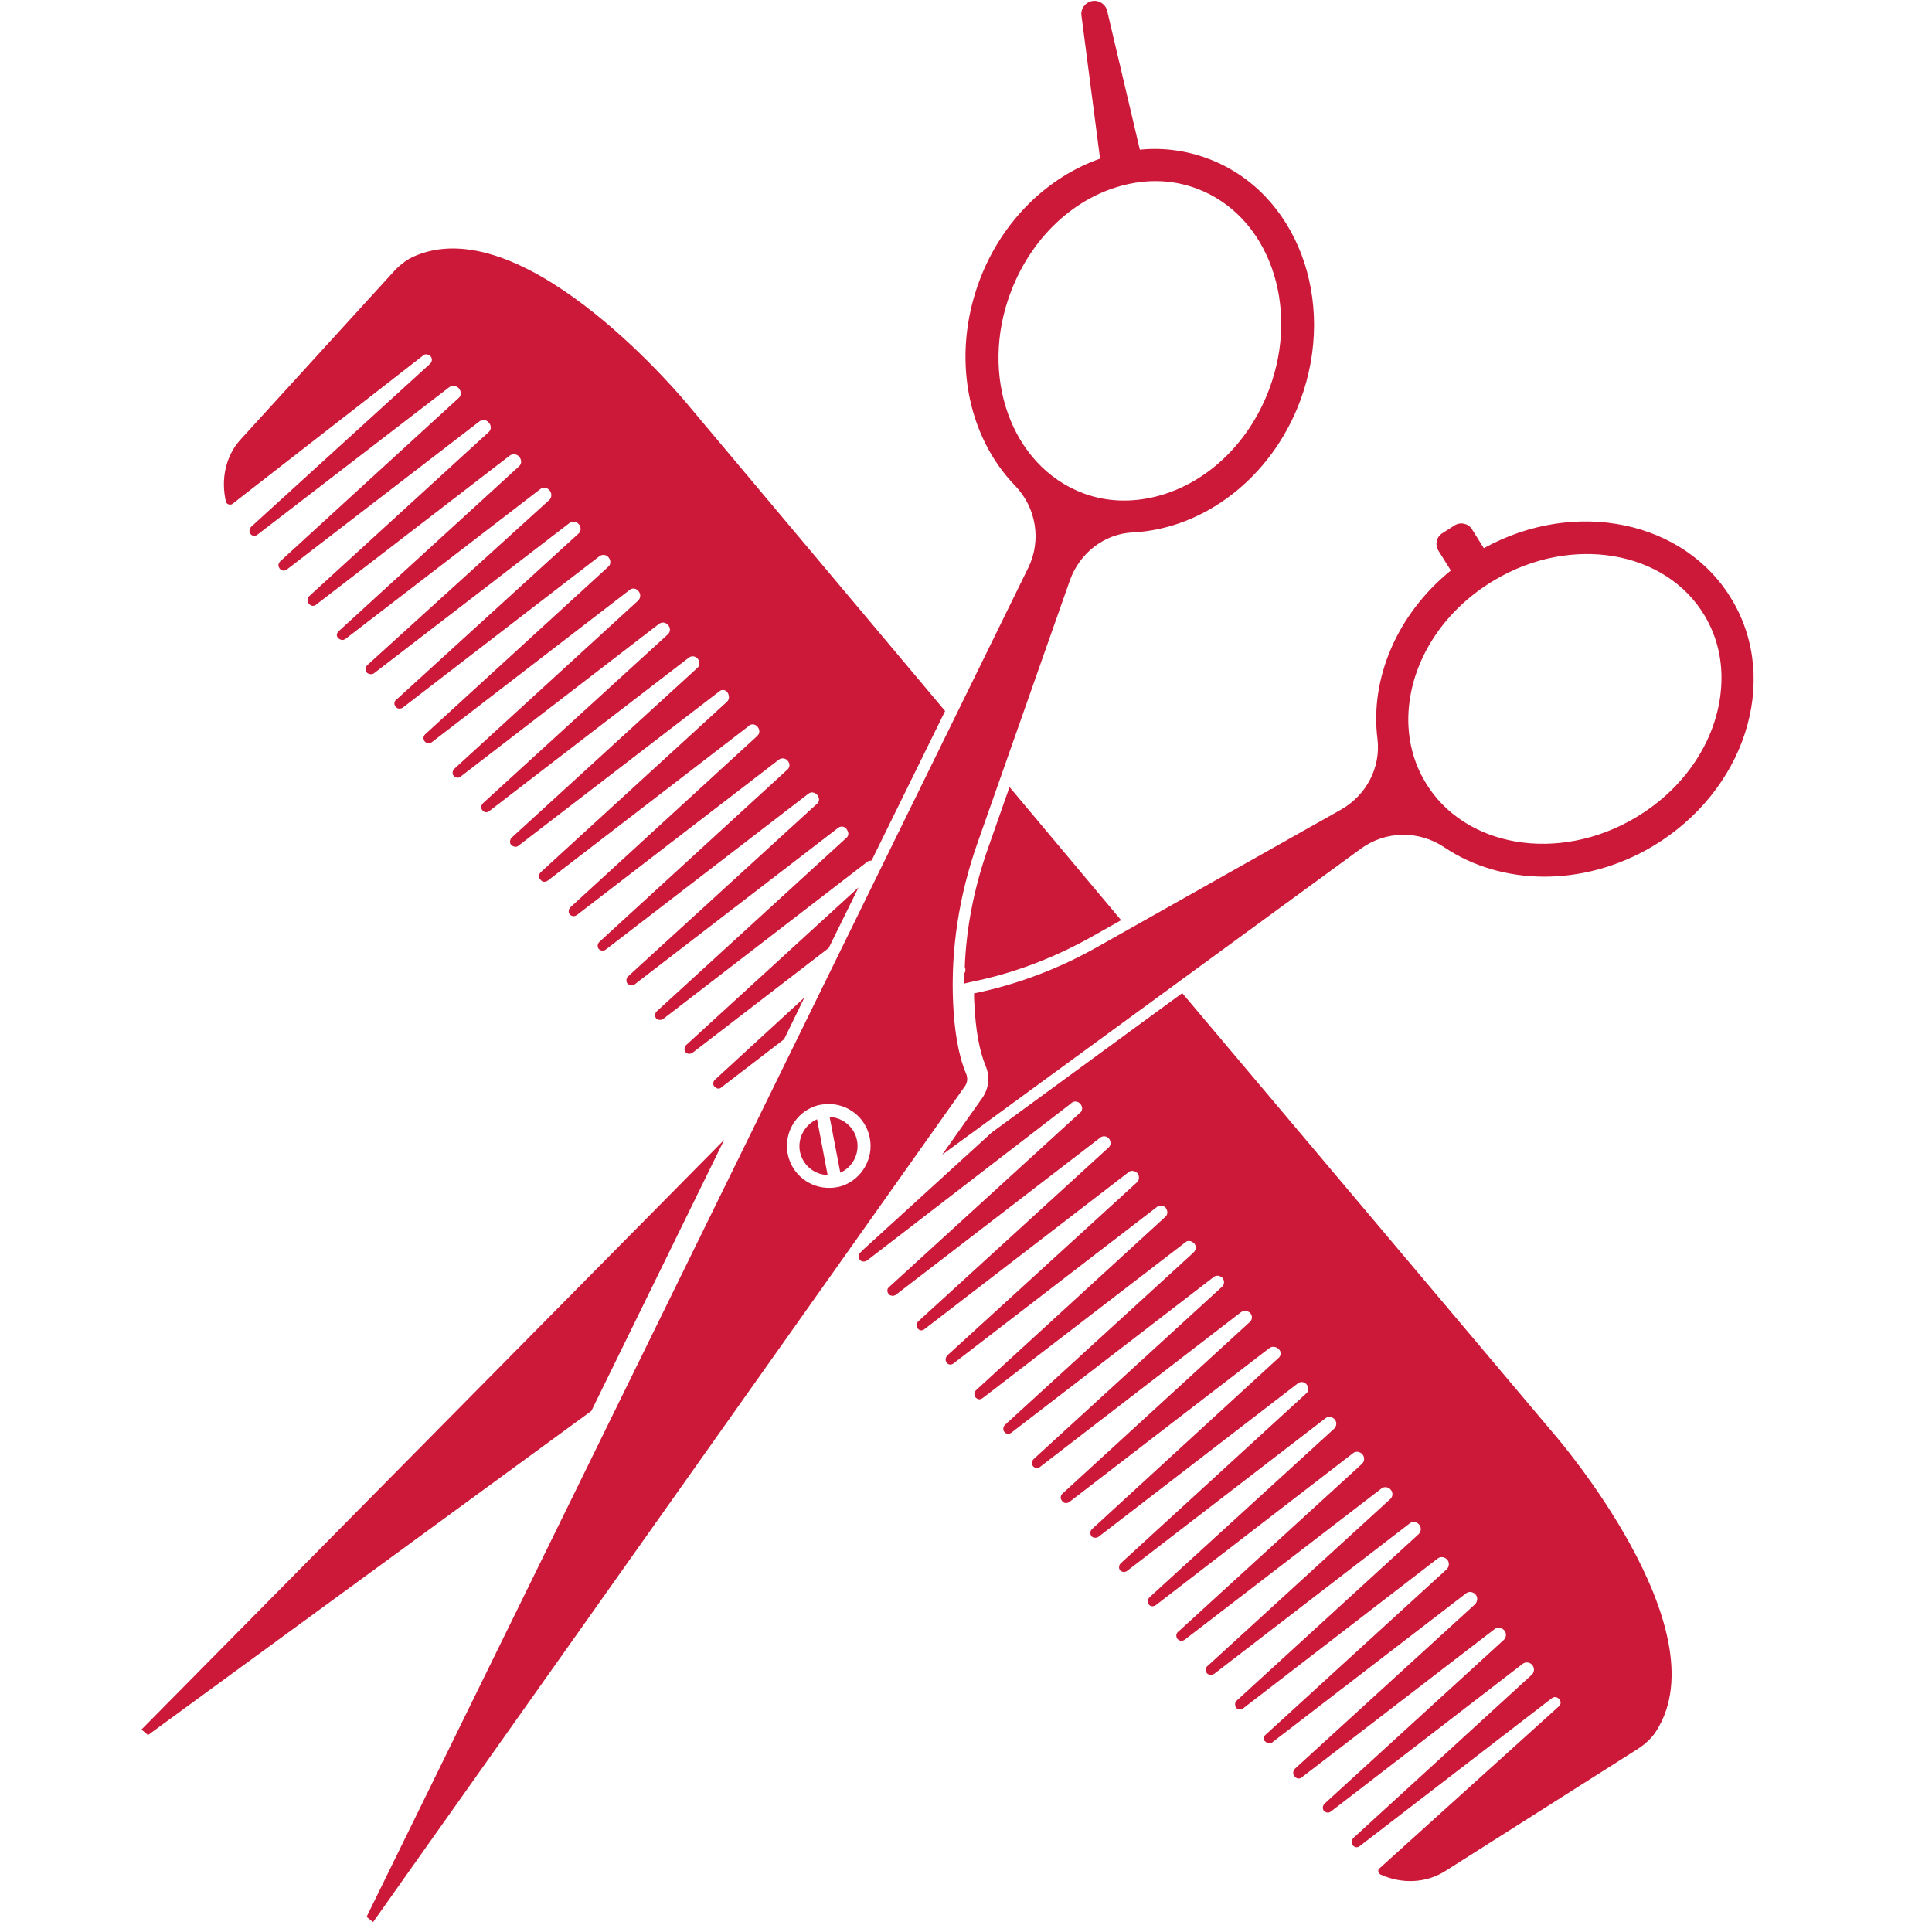 <svg xmlns="http://www.w3.org/2000/svg" xmlns:xlink="http://www.w3.org/1999/xlink" width="65" zoomAndPan="magnify" viewBox="0 0 48.75 48.75" height="65" preserveAspectRatio="xMidYMid meet" version="1.0"><defs><clipPath id="17923a1c75"><path d="M 3.57 0 L 44.609 0 L 44.609 48.492 L 3.57 48.492 Z M 3.57 0 " clip-rule="nonzero"/></clipPath></defs><g clip-path="url(#17923a1c75)"><path fill="#cc1939" d="M 24.336 24.555 C 24.367 24.516 24.367 24.449 24.344 24.398 C 24.383 23.391 24.586 22.375 24.938 21.383 L 25.473 19.859 L 28.289 23.219 L 27.562 23.629 C 26.598 24.172 25.57 24.562 24.52 24.773 L 24.336 24.816 C 24.336 24.727 24.336 24.645 24.336 24.555 Z M 5.859 12.719 L 10.684 8.965 C 10.738 8.918 10.828 8.941 10.879 9.008 C 10.91 9.062 10.902 9.129 10.852 9.18 L 6.336 13.293 C 6.289 13.344 6.281 13.426 6.32 13.473 C 6.328 13.48 6.336 13.488 6.336 13.488 C 6.363 13.516 6.395 13.523 6.426 13.516 C 6.453 13.516 6.477 13.508 6.5 13.488 L 11.332 9.773 C 11.398 9.723 11.496 9.723 11.57 9.789 C 11.641 9.863 11.648 9.977 11.578 10.039 L 7.07 14.164 C 7.039 14.199 7.02 14.238 7.027 14.281 C 7.027 14.297 7.039 14.312 7.047 14.328 C 7.047 14.336 7.055 14.344 7.062 14.352 C 7.109 14.41 7.184 14.41 7.242 14.367 L 12.098 10.633 C 12.164 10.586 12.262 10.586 12.324 10.652 C 12.398 10.723 12.406 10.836 12.332 10.902 L 7.801 15.043 C 7.754 15.094 7.746 15.176 7.785 15.223 C 7.785 15.223 7.793 15.223 7.793 15.23 C 7.793 15.23 7.793 15.238 7.801 15.238 C 7.844 15.297 7.926 15.305 7.98 15.254 L 12.863 11.496 C 12.926 11.449 13.023 11.449 13.09 11.512 C 13.164 11.586 13.172 11.699 13.098 11.766 L 8.543 15.93 C 8.535 15.938 8.527 15.945 8.527 15.945 C 8.512 15.973 8.492 16.004 8.5 16.035 C 8.5 16.062 8.52 16.086 8.535 16.102 C 8.551 16.117 8.574 16.133 8.598 16.141 C 8.633 16.152 8.664 16.152 8.695 16.133 C 8.707 16.133 8.715 16.125 8.723 16.117 L 13.629 12.344 C 13.691 12.293 13.789 12.293 13.855 12.359 C 13.93 12.434 13.93 12.547 13.863 12.613 L 9.266 16.785 C 9.219 16.832 9.211 16.914 9.25 16.965 C 9.273 16.996 9.324 17.012 9.363 17.012 C 9.387 17.012 9.414 17.004 9.438 16.988 L 14.367 13.199 C 14.434 13.148 14.531 13.148 14.594 13.215 C 14.668 13.285 14.668 13.402 14.605 13.457 L 10 17.656 C 9.984 17.664 9.973 17.68 9.965 17.695 C 9.941 17.738 9.949 17.793 9.984 17.836 C 10.016 17.875 10.07 17.891 10.121 17.875 C 10.137 17.867 10.152 17.867 10.168 17.852 L 15.125 14.035 C 15.188 13.988 15.285 13.988 15.344 14.051 C 15.418 14.125 15.418 14.238 15.352 14.297 L 10.73 18.527 C 10.715 18.543 10.707 18.551 10.699 18.566 C 10.676 18.617 10.684 18.664 10.715 18.707 C 10.746 18.746 10.805 18.762 10.852 18.746 C 10.871 18.738 10.887 18.738 10.902 18.723 L 15.891 14.883 C 15.953 14.832 16.051 14.84 16.109 14.914 C 16.176 14.988 16.164 15.086 16.109 15.148 L 11.465 19.398 C 11.414 19.445 11.406 19.527 11.445 19.574 C 11.496 19.633 11.57 19.641 11.625 19.594 L 16.629 15.742 C 16.695 15.695 16.785 15.695 16.848 15.762 C 16.922 15.832 16.922 15.938 16.855 16.004 L 12.188 20.266 C 12.137 20.316 12.129 20.398 12.172 20.445 C 12.219 20.504 12.293 20.512 12.352 20.461 L 17.387 16.59 C 17.449 16.543 17.547 16.551 17.605 16.621 C 17.664 16.695 17.664 16.793 17.598 16.852 L 12.91 21.137 C 12.863 21.188 12.855 21.27 12.895 21.316 C 12.926 21.348 12.969 21.367 13.008 21.367 C 13.035 21.367 13.059 21.359 13.082 21.34 L 18.16 17.438 C 18.215 17.395 18.297 17.402 18.348 17.461 C 18.41 17.543 18.41 17.648 18.34 17.711 L 13.645 22.008 C 13.594 22.059 13.586 22.137 13.629 22.188 C 13.629 22.188 13.637 22.188 13.637 22.195 C 13.637 22.195 13.637 22.203 13.645 22.203 C 13.684 22.262 13.766 22.262 13.824 22.219 L 18.867 18.34 L 18.906 18.305 C 18.973 18.258 19.062 18.273 19.117 18.34 C 19.176 18.414 19.176 18.512 19.109 18.566 L 19.078 18.598 L 14.391 22.895 C 14.344 22.945 14.336 23.023 14.375 23.074 C 14.418 23.121 14.496 23.133 14.555 23.09 L 19.664 19.16 C 19.73 19.121 19.82 19.129 19.875 19.195 C 19.934 19.258 19.934 19.348 19.883 19.406 L 15.125 23.766 C 15.074 23.816 15.066 23.895 15.109 23.945 C 15.148 23.992 15.23 24 15.285 23.961 L 20.363 20.055 L 20.406 20.023 C 20.469 19.973 20.559 19.992 20.617 20.055 L 20.625 20.062 C 20.672 20.121 20.68 20.203 20.641 20.258 L 15.848 24.637 C 15.809 24.668 15.801 24.727 15.809 24.773 C 15.816 24.789 15.824 24.809 15.832 24.816 C 15.855 24.84 15.891 24.855 15.914 24.863 C 15.945 24.863 15.98 24.855 16.012 24.84 L 21.152 20.887 C 21.219 20.836 21.309 20.852 21.363 20.918 L 21.363 20.926 C 21.414 20.992 21.422 21.074 21.371 21.129 L 16.574 25.516 C 16.523 25.562 16.516 25.645 16.555 25.695 C 16.598 25.742 16.68 25.75 16.734 25.711 L 21.895 21.738 C 21.926 21.723 21.957 21.715 21.992 21.715 L 23.848 17.941 L 17.363 10.219 C 17.363 10.219 13.328 5.289 10.504 6.445 C 10.293 6.527 10.113 6.664 9.957 6.828 L 6.078 11.082 C 5.695 11.496 5.566 12.09 5.703 12.668 C 5.727 12.727 5.809 12.75 5.859 12.719 Z M 21.664 22.391 L 17.312 26.371 C 17.266 26.418 17.258 26.5 17.297 26.547 C 17.336 26.598 17.418 26.605 17.477 26.562 L 20.91 23.922 Z M 18.004 27.305 C 17.996 27.328 17.996 27.355 18.004 27.379 C 18.012 27.395 18.02 27.41 18.027 27.418 C 18.055 27.441 18.086 27.461 18.109 27.469 C 18.133 27.469 18.16 27.469 18.184 27.453 C 18.191 27.453 18.199 27.441 18.207 27.434 L 19.785 26.223 L 20.297 25.172 L 18.047 27.238 C 18.027 27.258 18.02 27.266 18.012 27.281 C 18.004 27.289 18.004 27.297 18.004 27.305 Z M 29.832 25.059 L 25.027 28.574 L 21.762 31.551 L 21.707 31.609 C 21.684 31.633 21.664 31.664 21.664 31.699 C 21.664 31.73 21.672 31.762 21.699 31.789 C 21.738 31.844 21.82 31.844 21.879 31.805 L 27.004 27.859 L 27.043 27.824 C 27.109 27.777 27.207 27.785 27.262 27.859 L 27.27 27.867 C 27.312 27.922 27.32 28.004 27.277 28.055 L 22.43 32.48 C 22.422 32.488 22.422 32.496 22.414 32.496 C 22.398 32.512 22.391 32.535 22.391 32.559 C 22.391 32.594 22.398 32.625 22.422 32.648 C 22.43 32.668 22.445 32.676 22.461 32.684 C 22.488 32.691 22.512 32.699 22.535 32.699 C 22.543 32.699 22.551 32.699 22.559 32.691 C 22.578 32.684 22.594 32.684 22.609 32.668 L 27.777 28.695 C 27.84 28.656 27.938 28.664 27.988 28.738 C 28.035 28.801 28.035 28.898 27.98 28.949 L 23.172 33.34 C 23.121 33.391 23.113 33.473 23.156 33.52 C 23.195 33.578 23.277 33.586 23.332 33.535 L 28.492 29.566 C 28.547 29.527 28.629 29.543 28.688 29.59 L 28.711 29.617 C 28.75 29.68 28.75 29.762 28.703 29.82 L 23.902 34.203 C 23.855 34.254 23.848 34.336 23.887 34.383 C 23.926 34.441 24.008 34.449 24.066 34.398 L 29.215 30.438 C 29.281 30.406 29.363 30.422 29.418 30.477 L 29.418 30.484 C 29.469 30.551 29.469 30.648 29.41 30.699 L 24.625 35.082 C 24.602 35.105 24.586 35.141 24.586 35.172 C 24.586 35.203 24.594 35.238 24.617 35.262 C 24.625 35.277 24.645 35.285 24.66 35.293 C 24.699 35.32 24.758 35.309 24.797 35.277 L 29.941 31.324 C 30.004 31.301 30.078 31.316 30.125 31.371 L 30.137 31.379 C 30.191 31.445 30.184 31.535 30.125 31.594 L 30.086 31.633 L 25.359 35.953 C 25.309 36 25.301 36.082 25.344 36.133 C 25.391 36.188 25.465 36.195 25.523 36.148 L 30.641 32.211 C 30.703 32.172 30.793 32.188 30.852 32.25 C 30.898 32.316 30.898 32.406 30.844 32.461 L 26.082 36.816 C 26.035 36.863 26.027 36.945 26.066 36.996 C 26.117 37.051 26.188 37.059 26.246 37.012 L 31.289 33.129 L 31.324 33.105 C 31.387 33.059 31.484 33.066 31.551 33.137 C 31.609 33.203 31.598 33.301 31.543 33.352 L 31.5 33.391 L 26.809 37.688 C 26.758 37.734 26.75 37.816 26.793 37.863 C 26.793 37.863 26.801 37.863 26.801 37.875 C 26.801 37.875 26.801 37.883 26.809 37.883 C 26.848 37.938 26.93 37.938 26.984 37.898 L 32.031 34.016 C 32.105 33.961 32.219 33.977 32.281 34.059 C 32.332 34.113 32.324 34.203 32.273 34.254 L 27.555 38.582 C 27.539 38.598 27.523 38.621 27.516 38.645 C 27.508 38.688 27.516 38.727 27.539 38.762 C 27.582 38.809 27.66 38.816 27.719 38.777 L 32.754 34.902 C 32.82 34.855 32.918 34.863 32.973 34.938 C 33.031 35.008 33.023 35.105 32.965 35.156 L 28.281 39.445 C 28.23 39.492 28.223 39.574 28.262 39.621 C 28.305 39.672 28.387 39.68 28.441 39.637 L 33.453 35.781 C 33.527 35.727 33.633 35.75 33.691 35.832 C 33.738 35.906 33.723 35.992 33.664 36.051 L 29.004 40.305 C 28.957 40.355 28.945 40.438 28.988 40.484 C 29.027 40.543 29.109 40.543 29.168 40.5 L 34.152 36.66 C 34.219 36.613 34.324 36.629 34.383 36.703 C 34.438 36.773 34.43 36.871 34.375 36.93 L 29.727 41.176 C 29.711 41.184 29.703 41.199 29.695 41.219 C 29.672 41.258 29.68 41.316 29.711 41.355 C 29.746 41.395 29.801 41.414 29.852 41.395 C 29.867 41.387 29.883 41.387 29.898 41.371 L 34.863 37.555 C 34.934 37.5 35.051 37.523 35.105 37.605 C 35.156 37.68 35.137 37.777 35.082 37.824 L 30.469 42.039 C 30.453 42.047 30.445 42.062 30.438 42.078 C 30.41 42.121 30.418 42.176 30.453 42.219 C 30.484 42.258 30.543 42.273 30.59 42.258 C 30.605 42.25 30.621 42.242 30.641 42.234 L 35.578 38.434 C 35.652 38.379 35.766 38.402 35.82 38.484 C 35.871 38.555 35.855 38.652 35.797 38.711 L 31.207 42.91 C 31.191 42.926 31.176 42.949 31.168 42.973 C 31.16 43.016 31.168 43.055 31.191 43.09 C 31.234 43.145 31.316 43.145 31.371 43.105 L 36.285 39.32 C 36.359 39.266 36.473 39.289 36.531 39.371 C 36.578 39.445 36.562 39.543 36.504 39.598 L 31.934 43.773 C 31.926 43.781 31.926 43.781 31.918 43.789 C 31.891 43.812 31.883 43.844 31.891 43.879 C 31.891 43.902 31.898 43.926 31.926 43.941 C 31.941 43.957 31.965 43.977 31.988 43.984 C 32.023 43.992 32.055 43.992 32.086 43.977 C 32.094 43.977 32.105 43.969 32.113 43.957 L 37 40.199 C 37.074 40.145 37.188 40.168 37.246 40.25 C 37.293 40.32 37.277 40.418 37.223 40.477 L 32.672 44.633 C 32.625 44.684 32.617 44.766 32.656 44.812 C 32.656 44.812 32.664 44.812 32.664 44.82 C 32.664 44.82 32.664 44.828 32.672 44.828 C 32.715 44.887 32.797 44.895 32.852 44.844 L 37.719 41.102 C 37.789 41.047 37.906 41.07 37.969 41.152 C 38.02 41.227 38.004 41.324 37.945 41.379 L 33.422 45.512 C 33.371 45.562 33.363 45.645 33.406 45.691 C 33.414 45.699 33.414 45.707 33.422 45.707 C 33.438 45.715 33.453 45.723 33.461 45.73 C 33.504 45.742 33.543 45.742 33.586 45.707 L 38.426 41.98 C 38.5 41.926 38.621 41.941 38.676 42.031 C 38.727 42.105 38.711 42.203 38.652 42.258 L 34.152 46.375 C 34.137 46.391 34.121 46.414 34.113 46.441 C 34.105 46.473 34.105 46.504 34.121 46.539 C 34.121 46.547 34.129 46.555 34.137 46.562 C 34.18 46.621 34.258 46.629 34.316 46.578 L 39.156 42.852 C 39.207 42.812 39.281 42.812 39.328 42.859 C 39.395 42.918 39.395 43.008 39.336 43.055 L 34.805 47.148 C 34.758 47.188 34.773 47.27 34.836 47.301 C 35.383 47.547 35.984 47.516 36.465 47.215 L 41.328 44.129 C 41.516 44.008 41.688 43.852 41.801 43.664 C 43.43 41.078 39.27 36.254 39.27 36.254 Z M 24.352 27.402 L 9.414 48.5 L 9.25 48.367 L 25.945 14.328 C 26.285 13.637 26.148 12.809 25.613 12.254 C 24.406 11.008 24 8.992 24.715 7.078 C 25.285 5.559 26.449 4.461 27.758 4.004 L 27.289 0.398 C 27.262 0.219 27.387 0.059 27.555 0.027 C 27.727 -0.008 27.898 0.105 27.938 0.277 L 28.762 3.777 C 29.336 3.719 29.922 3.793 30.484 4.004 C 32.723 4.84 33.754 7.582 32.805 10.121 C 32.07 12.082 30.355 13.344 28.59 13.434 C 27.863 13.465 27.238 13.961 26.996 14.645 L 24.66 21.285 C 24.203 22.586 23.984 23.961 24.051 25.336 C 24.082 25.969 24.172 26.605 24.375 27.086 C 24.422 27.191 24.414 27.312 24.352 27.402 Z M 27.32 12.441 C 27.816 12.629 28.344 12.676 28.891 12.586 C 30.266 12.359 31.469 11.301 32.023 9.828 C 32.82 7.715 32.008 5.438 30.207 4.762 C 29.711 4.574 29.184 4.523 28.637 4.613 C 27.262 4.84 26.059 5.898 25.504 7.371 C 24.699 9.488 25.523 11.758 27.32 12.441 Z M 21.949 28.719 C 21.852 28.199 21.391 27.84 20.875 27.859 C 20.82 27.859 20.77 27.867 20.715 27.875 C 20.656 27.883 20.609 27.898 20.559 27.914 C 20.078 28.086 19.777 28.59 19.875 29.109 C 19.973 29.633 20.438 29.988 20.949 29.973 C 21.008 29.973 21.055 29.965 21.113 29.957 C 21.168 29.949 21.219 29.934 21.266 29.918 C 21.746 29.746 22.047 29.234 21.949 28.719 Z M 18.273 28.762 L 3.57 43.641 L 3.734 43.781 L 14.922 35.602 Z M 41.695 21.359 C 39.938 22.398 37.879 22.344 36.449 21.383 C 35.805 20.949 34.969 20.957 34.34 21.414 L 23.773 29.137 L 24.781 27.711 C 24.953 27.469 24.984 27.168 24.871 26.898 C 24.715 26.523 24.617 25.996 24.586 25.328 C 24.578 25.238 24.578 25.156 24.578 25.066 C 25.676 24.84 26.727 24.441 27.703 23.887 L 33.836 20.43 C 34.473 20.07 34.844 19.371 34.758 18.648 C 34.562 17.125 35.254 15.492 36.609 14.395 L 36.293 13.891 C 36.203 13.742 36.246 13.547 36.391 13.457 L 36.707 13.254 C 36.855 13.164 37.051 13.207 37.141 13.352 L 37.441 13.832 C 39.742 12.562 42.52 13.133 43.707 15.141 C 44.926 17.191 44.023 19.973 41.695 21.359 Z M 43.438 17.062 C 43.43 16.508 43.289 16.004 43.016 15.539 C 42.039 13.891 39.652 13.48 37.711 14.637 C 36.352 15.441 35.52 16.809 35.535 18.207 C 35.547 18.754 35.684 19.266 35.961 19.73 C 36.938 21.383 39.32 21.789 41.266 20.633 C 42.625 19.828 43.453 18.461 43.438 17.062 Z M 20.934 28.184 L 21.203 29.59 C 21.512 29.453 21.691 29.117 21.625 28.777 C 21.559 28.438 21.266 28.199 20.934 28.184 Z M 20.184 29.055 C 20.25 29.395 20.543 29.641 20.883 29.648 L 20.617 28.242 C 20.309 28.379 20.121 28.711 20.184 29.055 Z M 20.184 29.055 " fill-opacity="1" fill-rule="nonzero"/></g></svg>